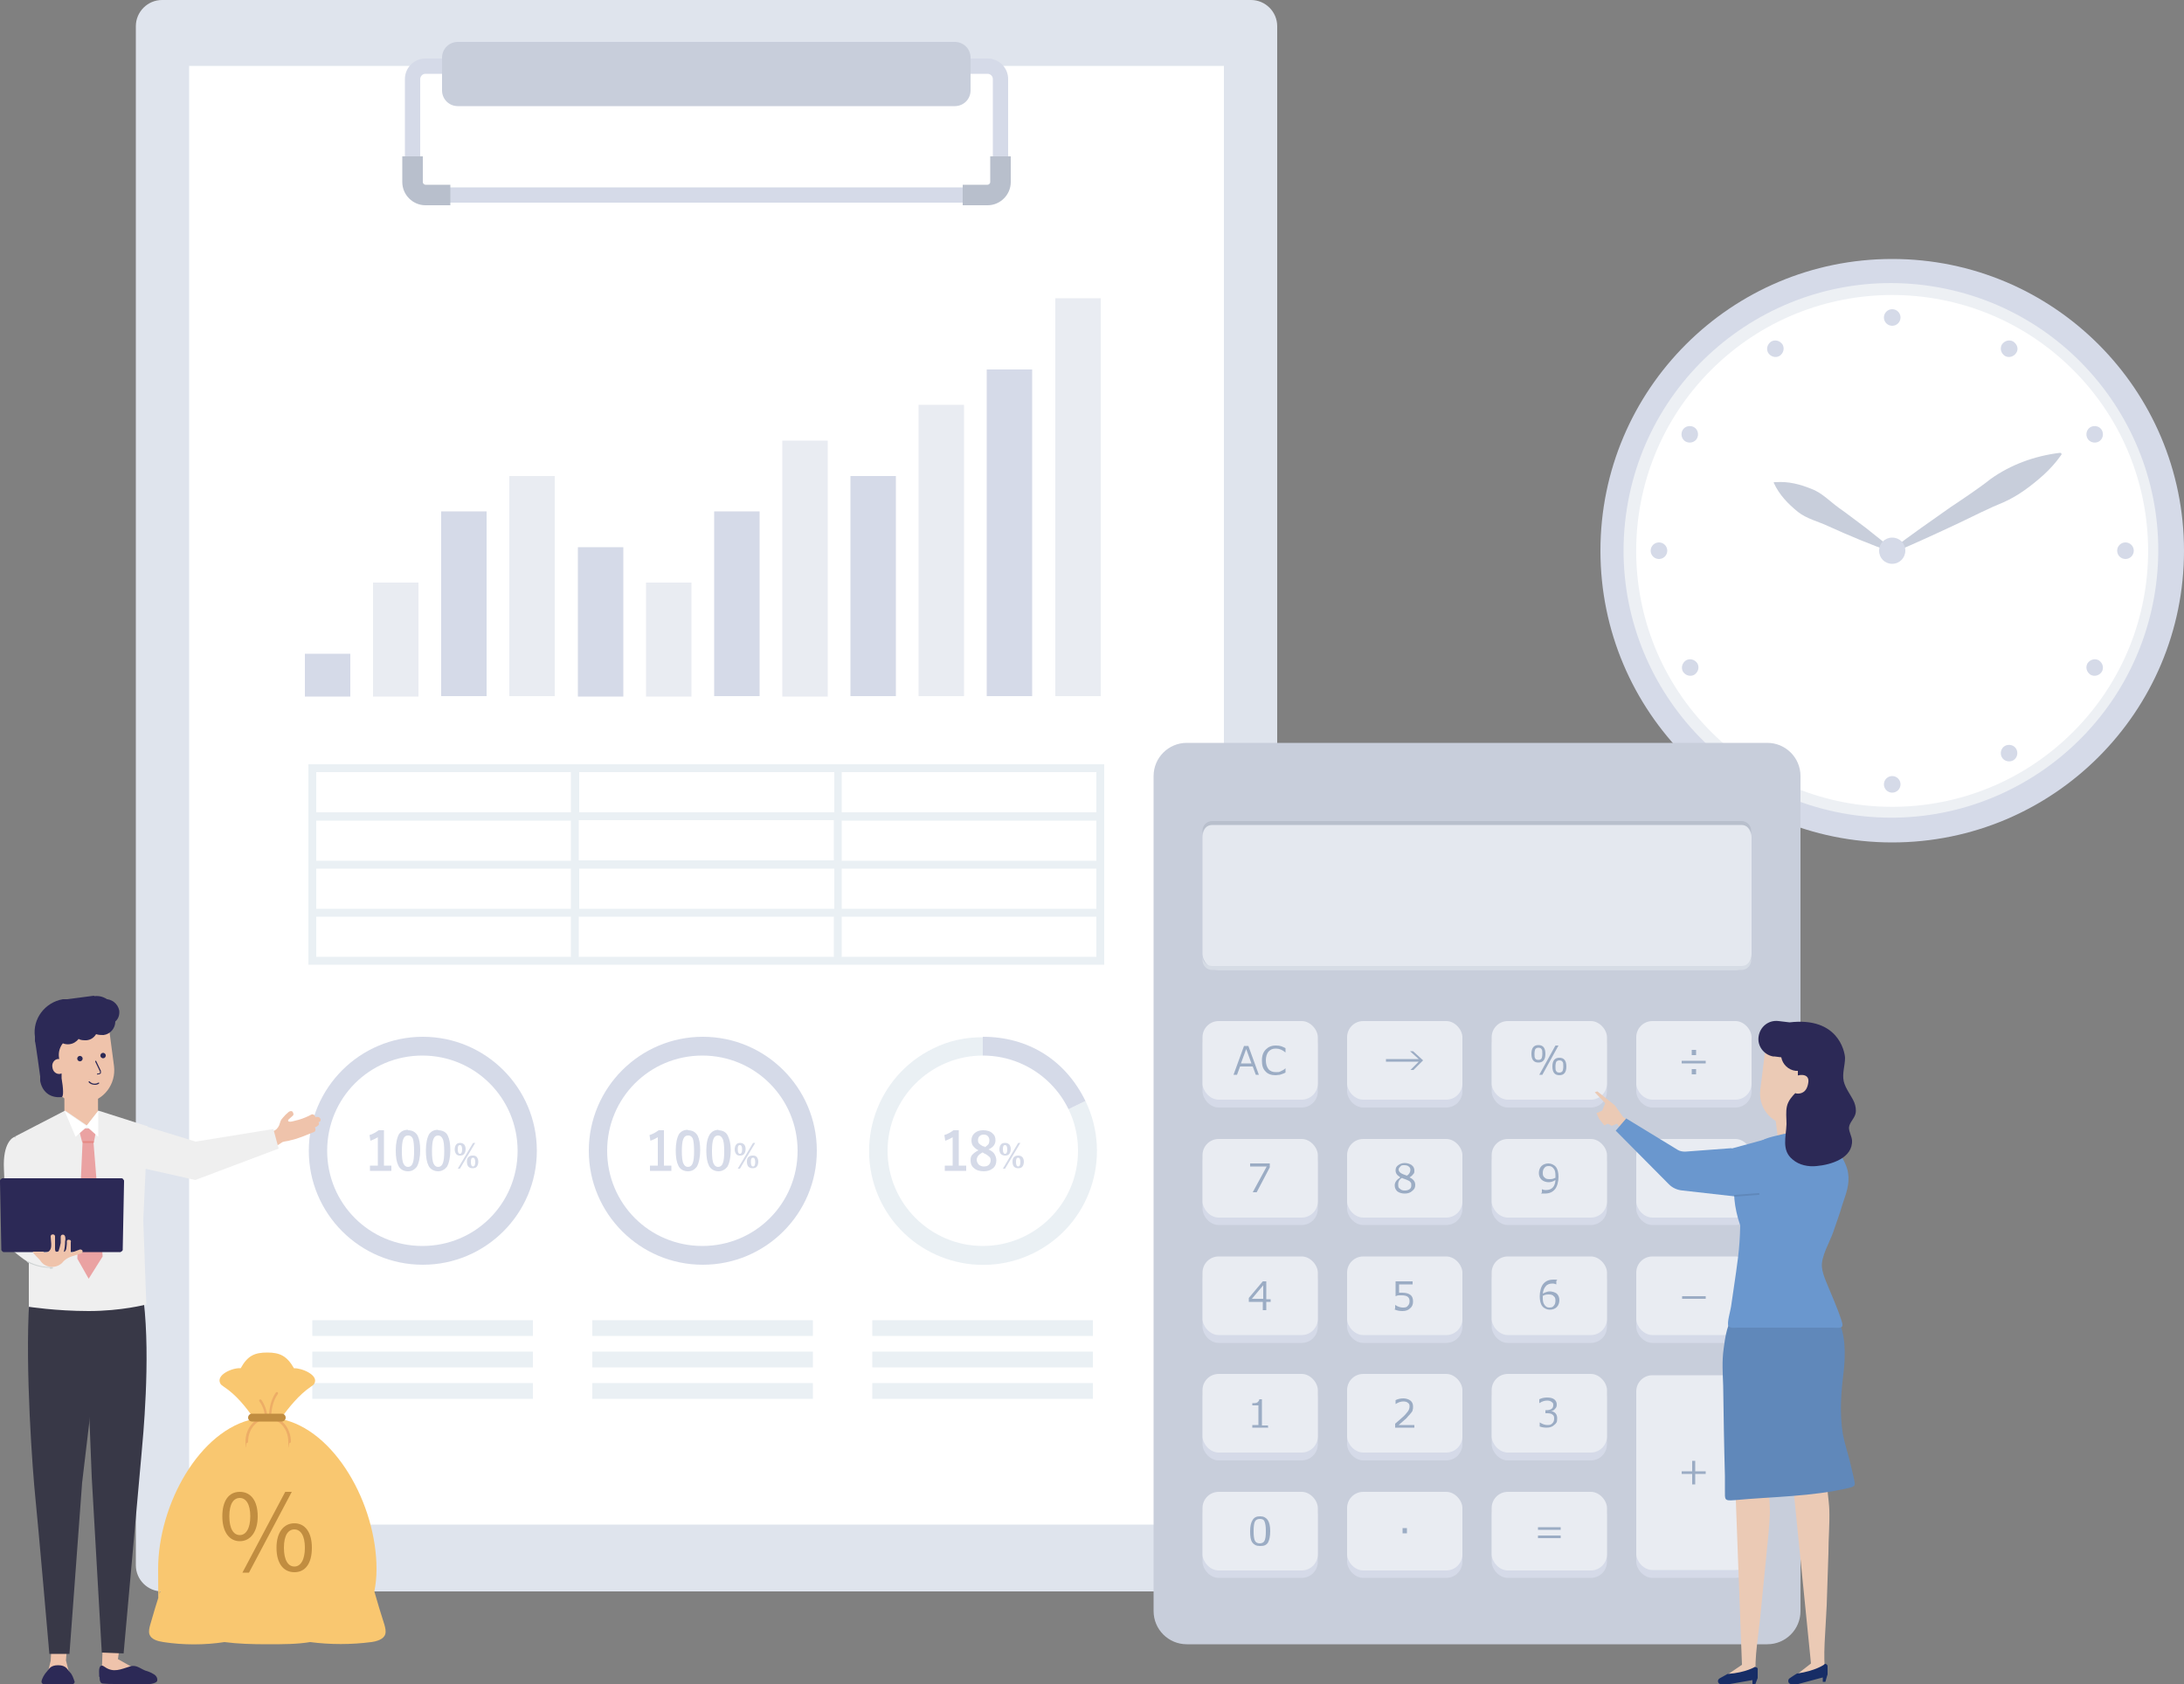 <svg xmlns="http://www.w3.org/2000/svg" viewBox="0 0 500 385.6"><rect x="0" y="0" width="500" height="385.6" fill="#808080" stroke="none"/><defs><style>      .cls-1 {        fill: #d6dce5;      }      .cls-2 {        fill: #6088ba;      }      .cls-3 {        fill: #c8cedb;      }      .cls-4 {        fill: #383847;      }      .cls-5 {        fill: #e58883;      }      .cls-6 {        fill: #dfe4ed;      }      .cls-7 {        fill: #efefef;      }      .cls-8 {        fill: #ebcab5;      }      .cls-9 {        fill: #eaa2a2;      }      .cls-10 {        fill: #b8bfcc;      }      .cls-11 {        fill: #d5dae8;      }      .cls-12 {        fill: #e9ecf2;      }      .cls-13 {        fill: #cfd3d3;      }      .cls-14 {        fill: #edad66;      }      .cls-15 {        fill: #c18d40;      }      .cls-16 {        fill: #172d66;      }      .cls-17 {        fill: #fff;      }      .cls-18 {        fill: #efc3ab;      }      .cls-19 {        fill: #9bacc4;      }      .cls-20 {        fill: #6a97ce;      }      .cls-21 {        fill: #e4e8ef;      }      .cls-22 {        opacity: 0;      }      .cls-22, .cls-23 {        fill: #2c2956;      }      .cls-24 {        fill: #edf0f4;      }      .cls-25 {        fill: #eaf0f4;      }      .cls-26 {        fill: #2c2956;      }      .cls-27 {        fill: #f9c770;      }    </style></defs><g><g id="_&#x5716;&#x5C64;_1" data-name="&#x5716;&#x5C64;_1"><g><g><circle class="cls-11" cx="433.2" cy="126.1" r="66.8"></circle><circle class="cls-24" cx="433.2" cy="126.1" r="61.2" transform="translate(241.3 534.5) rotate(-81.1)"></circle><circle class="cls-17" cx="433.2" cy="126.1" r="58.6" transform="translate(37.7 343.3) rotate(-45)"></circle><g><circle class="cls-11" cx="433.2" cy="72.7" r="1.9"></circle><circle class="cls-11" cx="433.2" cy="179.6" r="1.9"></circle><path class="cls-11" d="M408.1,78.9c.5.9.2,2-.7,2.6-.9.5-2,.2-2.6-.7-.5-.9-.2-2,.7-2.6.9-.5,2-.2,2.6.7Z"></path><path class="cls-11" d="M459,170.8c-.9.5-1.2,1.7-.7,2.6.5.9,1.7,1.2,2.6.7.9-.5,1.2-1.7.7-2.6-.5-.9-1.7-1.2-2.6-.7Z"></path><path class="cls-11" d="M387.8,97.8c.9.5,1.2,1.7.7,2.6-.5.9-1.7,1.2-2.6.7-.9-.5-1.2-1.7-.7-2.6.5-.9,1.7-1.2,2.6-.7Z"></path><path class="cls-11" d="M477.9,151.9c-.5.9-.2,2,.7,2.6.9.5,2,.2,2.6-.7.5-.9.2-2-.7-2.6-.9-.5-2-.2-2.6.7Z"></path><circle class="cls-11" cx="379.8" cy="126.1" r="1.9"></circle><circle class="cls-11" cx="486.6" cy="126.1" r="1.9"></circle><path class="cls-11" d="M386,151.2c.9-.5,2-.2,2.6.7.5.9.2,2-.7,2.6-.9.5-2,.2-2.6-.7-.5-.9-.2-2,.7-2.6Z"></path><path class="cls-11" d="M477.9,100.4c.5.9,1.7,1.2,2.6.7.9-.5,1.2-1.7.7-2.6-.5-.9-1.7-1.2-2.6-.7-.9.5-1.2,1.7-.7,2.6Z"></path><path class="cls-11" d="M404.9,171.5c.5-.9,1.7-1.2,2.6-.7.9.5,1.2,1.7.7,2.6-.5.9-1.7,1.2-2.6.7-.9-.5-1.2-1.7-.7-2.6Z"></path><path class="cls-11" d="M459,81.5c.9.5,2,.2,2.6-.7s.2-2-.7-2.6c-.9-.5-2-.2-2.6.7-.5.9-.2,2,.7,2.6Z"></path></g><path class="cls-3" d="M433,125.9c4.3-3.3,9.2-6.7,13.6-9.8,2.7-1.8,6.6-4.4,9.1-6.4,4.6-3.3,10.1-5.3,15.8-6,0,0,.3,0,.3,0l.2.3-.2.3c-1.2,1.7-2.5,3.1-3.9,4.4-2.8,2.5-5.8,4.8-9.2,6.3-3,1.2-7.2,3.3-10.1,4.7-4.9,2.3-10.3,4.8-15.3,6.9,0,0-.3.1-.3.1l-.3-.5.2-.2h0Z"></path><path class="cls-3" d="M433,126.4c-4.7-1.7-9.8-3.8-14.4-5.9-2.3-1.1-5-1.7-7-3.3-2.2-1.8-4.2-3.8-5.5-6.6v-.2c0,0,.5,0,.5,0,2.9-.2,5.5.5,8,1.5,2.5.9,4.3,2.9,6.4,4.4,1.6,1.1,4.7,3.5,6.2,4.6,2.1,1.7,4.2,3.3,6.3,5.1l-.2.4h-.3Z"></path><path class="cls-11" d="M436.2,126.1c0,1.6-1.3,3-3,3s-3-1.3-3-3,1.3-3,3-3,3,1.3,3,3Z"></path></g><g><g><path class="cls-6" d="M286.4,364.4H37.1c-3.3,0-6-2.7-6-6V6C31.1,2.7,33.8,0,37.1,0h249.3c3.3,0,6,2.7,6,6v352.3c0,3.3-2.7,6-6,6Z"></path><rect class="cls-17" x="43.3" y="15.1" width="236.9" height="334"></rect><g><path class="cls-11" d="M226.1,13.4H97.4c-2.6,0-4.7,2.1-4.7,4.7v23.6c0,2.6,2.1,4.7,4.7,4.7h128.7c2.6,0,4.7-2.1,4.7-4.7v-23.6c0-2.6-2.1-4.7-4.7-4.7ZM96.2,18.1c0-.6.5-1.2,1.2-1.2h128.7c.6,0,1.2.5,1.2,1.2v23.6c0,.6-.5,1.2-1.2,1.2H97.4c-.6,0-1.2-.5-1.2-1.2v-23.6Z"></path><path class="cls-10" d="M97.4,47c-2.9,0-5.3-2.4-5.3-5.3v-5.9h4.7v5.9c0,.3.3.6.6.6h5.7v4.7h-5.7Z"></path><path class="cls-10" d="M220.4,47v-4.7h5.7c.3,0,.6-.3.6-.6v-5.9h4.7v5.9c0,2.9-2.4,5.3-5.3,5.3h-5.7Z"></path><path class="cls-3" d="M218.6,9.6h-113.8c-2,0-3.6,1.6-3.6,3.6v7.5c0,2,1.6,3.6,3.6,3.6h113.8c2,0,3.6-1.6,3.6-3.6v-7.5c0-2-1.6-3.6-3.6-3.6Z"></path></g></g><g><g><rect class="cls-12" x="241.6" y="68.3" width="10.4" height="91.1"></rect><rect class="cls-11" x="225.9" y="84.6" width="10.4" height="74.8"></rect><rect class="cls-12" x="210.3" y="92.7" width="10.4" height="66.7"></rect><rect class="cls-11" x="194.7" y="109" width="10.4" height="50.4"></rect><rect class="cls-12" x="179.1" y="100.9" width="10.4" height="58.6"></rect><rect class="cls-11" x="163.5" y="117.1" width="10.4" height="42.3"></rect><rect class="cls-12" x="147.9" y="133.4" width="10.4" height="26.1"></rect><rect class="cls-11" x="132.3" y="125.3" width="10.4" height="34.2"></rect><rect class="cls-12" x="116.6" y="109" width="10.4" height="50.4"></rect><rect class="cls-11" x="101" y="117.1" width="10.4" height="42.3"></rect><rect class="cls-12" x="85.4" y="133.4" width="10.4" height="26.1"></rect><rect class="cls-11" x="69.8" y="149.7" width="10.4" height="9.8"></rect></g><path class="cls-11" d="M187,263.5c0-14.4-11.7-26.1-26.1-26.1s-26.1,11.7-26.1,26.1,11.7,26.1,26.1,26.1,26.1-11.7,26.1-26.1Z"></path><path class="cls-17" d="M182.6,263.5c0-12-9.7-21.8-21.8-21.8s-21.8,9.7-21.8,21.8,9.7,21.8,21.8,21.8,21.8-9.7,21.8-21.8Z"></path><g><path class="cls-11" d="M152,258.9v8h1.7v1.2h-4.9v-1.2h1.8v-6.5c-.5.3-1.1.6-1.7.8l-.2-1.3c.7-.2,1.4-.6,2.1-1.1h1.2Z"></path><path class="cls-11" d="M157.5,258.8c1,0,1.7.4,2.2,1.2.4.8.6,1.9.6,3.4s-.3,3-.8,3.8c-.5.6-1.1,1-2,1s-1.8-.4-2.2-1.3c-.4-.8-.6-1.9-.6-3.5s.3-3,.8-3.8c.5-.6,1.1-.9,2-.9ZM157.5,260c-.5,0-.9.3-1.1.9-.2.5-.3,1.4-.3,2.7s.1,2.4.4,2.9c.2.4.5.7,1,.7s.9-.3,1.1-.9c.2-.5.3-1.4.3-2.7s-.1-2.4-.3-2.9c-.2-.4-.5-.7-1-.7Z"></path><path class="cls-11" d="M164.4,258.8c1,0,1.8.4,2.2,1.2.4.8.7,1.9.7,3.4s-.3,3-.8,3.8c-.5.6-1.2,1-2,1s-1.8-.4-2.2-1.3c-.4-.8-.6-1.9-.6-3.5s.3-3,.9-3.8c.5-.6,1.1-.9,2-.9ZM164.4,260c-.5,0-.9.3-1.1.9-.2.5-.3,1.4-.3,2.7s.1,2.4.4,2.9c.2.4.5.7,1,.7s.9-.3,1.1-.9c.2-.5.3-1.4.3-2.7s-.1-2.4-.4-2.9c-.2-.4-.5-.7-1-.7Z"></path><path class="cls-11" d="M169.4,261.7c.4,0,.7.1,1,.4.2.3.3.6.3,1s-.1.9-.4,1.2c-.2.2-.5.3-.9.3s-.7-.1-.9-.4c-.2-.3-.3-.6-.3-1s.1-.9.4-1.2c.2-.2.5-.3.9-.3ZM169.4,262.2c-.4,0-.5.3-.5,1s.2,1,.5,1,.5-.3.5-1-.2-1-.5-1ZM172.9,261.7l-3.5,5.9h-.5l3.5-5.9h.4ZM172.4,264.6c.4,0,.7.1.9.4.2.3.3.6.3,1s-.1.9-.4,1.2c-.2.2-.5.3-.9.3s-.7-.1-1-.4c-.2-.3-.3-.6-.3-1.1s.1-.9.4-1.1c.2-.2.5-.3.9-.3ZM172.4,265.1c-.4,0-.5.3-.5,1s.2,1,.5,1,.5-.3.5-1-.2-1-.5-1Z"></path></g><path class="cls-11" d="M122.9,263.5c0-14.4-11.7-26.1-26.1-26.1s-26.1,11.7-26.1,26.1,11.7,26.1,26.1,26.1,26.1-11.7,26.1-26.1Z"></path><path class="cls-17" d="M118.5,263.5c0-12-9.7-21.8-21.8-21.8s-21.8,9.7-21.8,21.8,9.7,21.8,21.8,21.8,21.8-9.7,21.8-21.8Z"></path><g><path class="cls-11" d="M87.9,258.9v8h1.7v1.2h-4.9v-1.2h1.8v-6.5c-.5.3-1.1.6-1.7.8l-.2-1.3c.7-.2,1.4-.6,2.1-1.1h1.2Z"></path><path class="cls-11" d="M93.4,258.8c1,0,1.7.4,2.2,1.2.4.8.6,1.9.6,3.4s-.3,3-.8,3.8c-.5.6-1.1,1-2,1s-1.8-.4-2.2-1.3c-.4-.8-.6-1.9-.6-3.5s.3-3,.8-3.8c.5-.6,1.1-.9,2-.9ZM93.4,260c-.5,0-.9.3-1.1.9-.2.5-.3,1.4-.3,2.7s.1,2.4.4,2.9c.2.4.5.7,1,.7s.9-.3,1.1-.9c.2-.5.3-1.4.3-2.7s-.1-2.4-.3-2.9c-.2-.4-.5-.7-1-.7Z"></path><path class="cls-11" d="M100.3,258.8c1,0,1.8.4,2.2,1.2.4.8.6,1.9.6,3.4s-.3,3-.8,3.8c-.5.6-1.2,1-2,1s-1.8-.4-2.2-1.3c-.4-.8-.6-1.9-.6-3.5s.3-3,.8-3.8c.5-.6,1.1-.9,2-.9ZM100.3,260c-.5,0-.9.3-1.1.9-.2.5-.3,1.4-.3,2.7s.1,2.4.4,2.9c.2.4.5.7,1,.7s.9-.3,1.1-.9c.2-.5.3-1.4.3-2.7s-.1-2.4-.4-2.9c-.2-.4-.5-.7-1-.7Z"></path><path class="cls-11" d="M105.3,261.7c.4,0,.7.1,1,.4.2.3.3.6.3,1s-.1.9-.4,1.2c-.2.2-.5.3-.9.3s-.7-.1-.9-.4c-.2-.3-.3-.6-.3-1s.1-.9.4-1.2c.2-.2.5-.3.9-.3ZM105.3,262.2c-.4,0-.5.3-.5,1s.2,1,.5,1,.5-.3.5-1-.2-1-.5-1ZM108.8,261.7l-3.5,5.9h-.5l3.5-5.9h.4ZM108.3,264.6c.4,0,.7.1.9.4.2.3.3.6.3,1s-.1.9-.4,1.2c-.2.2-.5.3-.9.3s-.7-.1-1-.4c-.2-.3-.3-.6-.3-1.1s.1-.9.4-1.1c.2-.2.5-.3.9-.3ZM108.3,265.1c-.4,0-.5.3-.5,1s.2,1,.5,1,.5-.3.5-1-.2-1-.5-1Z"></path></g><path class="cls-25" d="M225,263.5l23.5-11.4c6.3,13,.9,28.6-12,34.9-13,6.3-28.6.9-34.9-12-6.3-13-.9-28.6,12-34.9,3.6-1.8,7.4-2.6,11.4-2.6v26.1Z"></path><path class="cls-11" d="M225,263.5v-26.1c10.4,0,18.9,5.3,23.5,14.7l-23.5,11.4Z"></path><path class="cls-17" d="M246.8,263.5c0-12.1-9.8-21.8-21.8-21.8s-21.8,9.8-21.8,21.8,9.8,21.8,21.8,21.8,21.8-9.8,21.8-21.8Z"></path><g><path class="cls-11" d="M219.5,258.9v8h1.7v1.2h-4.9v-1.2h1.8v-6.5c-.5.3-1.1.6-1.7.8l-.2-1.3c.7-.2,1.4-.6,2.1-1.1h1.2Z"></path><path class="cls-11" d="M226.3,263.2c.7.3,1.2.7,1.4,1.1.2.4.4.8.4,1.4,0,.8-.3,1.5-.9,1.9-.5.4-1.2.6-2,.6s-1.7-.2-2.3-.8c-.5-.4-.7-1-.7-1.7s.1-1,.5-1.4c.3-.3.7-.6,1.3-.9-.6-.3-1-.7-1.3-1.1-.2-.3-.3-.8-.3-1.2,0-.7.3-1.3.8-1.7.5-.4,1.1-.6,1.9-.6s1.6.2,2.1.7c.5.4.7.9.7,1.6,0,.9-.5,1.6-1.6,2.1ZM224.9,263.9c-.5.3-.8.5-1,.8-.2.3-.3.6-.3.9s.2.8.5,1.1c.3.2.6.4,1.1.4s.9-.1,1.2-.4c.2-.2.4-.6.4-1s-.1-.7-.4-.9c-.2-.2-.6-.5-1.1-.7l-.3-.2ZM225.4,262.7c.4-.2.7-.5.9-.7.1-.2.2-.5.2-.9s-.1-.7-.4-1c-.2-.2-.5-.3-.9-.3s-.7.1-1,.4c-.2.2-.3.5-.3.9s.1.6.3.8c.2.2.5.4.9.6h.3Z"></path><path class="cls-11" d="M230.1,261.7c.4,0,.7.1,1,.4.2.3.3.6.3,1s-.1.9-.4,1.2c-.2.2-.5.3-.9.3s-.7-.1-1-.4c-.2-.3-.3-.6-.3-1s.1-.9.4-1.2c.2-.2.5-.3.9-.3ZM230.1,262.2c-.4,0-.5.3-.5,1s.2,1,.5,1,.5-.3.5-1-.2-1-.5-1ZM233.6,261.7l-3.5,5.9h-.5l3.5-5.9h.4ZM233.1,264.6c.4,0,.7.1,1,.4.2.3.3.6.3,1s-.1.9-.4,1.2c-.2.2-.5.3-.9.3s-.7-.1-1-.4c-.2-.3-.3-.6-.3-1.1s.1-.9.4-1.1c.2-.2.5-.3.9-.3ZM233.1,265.1c-.4,0-.5.3-.5,1s.2,1,.5,1,.5-.3.5-1-.2-1-.5-1Z"></path></g><g><rect class="cls-25" x="71.5" y="302.3" width="50.5" height="3.6"></rect><rect class="cls-25" x="71.5" y="309.5" width="50.5" height="3.6"></rect><rect class="cls-25" x="71.5" y="316.7" width="50.5" height="3.6"></rect></g><g><rect class="cls-25" x="135.6" y="302.3" width="50.5" height="3.6"></rect><rect class="cls-25" x="135.6" y="309.5" width="50.5" height="3.6"></rect><rect class="cls-25" x="135.6" y="316.7" width="50.5" height="3.6"></rect></g><g><rect class="cls-25" x="199.7" y="302.3" width="50.5" height="3.6"></rect><rect class="cls-25" x="199.7" y="309.5" width="50.5" height="3.6"></rect><rect class="cls-25" x="199.7" y="316.7" width="50.5" height="3.6"></rect></g><path class="cls-25" d="M70.6,175v45.9h182.2v-45.9H70.6ZM251,186h-58.3v-9.2h58.3v9.2ZM132.6,208.1v-9.2h58.4v9.2h-58.4ZM190.9,209.9v9.2h-58.4v-9.2h58.4ZM190.9,187.8v9.2h-58.4v-9.2h58.4ZM132.6,186v-9.2h58.4v9.2h-58.4ZM130.7,197.1h-58.3v-9.2h58.3v9.2ZM130.7,198.9v9.2h-58.3v-9.2h58.3ZM192.7,198.9h58.3v9.2h-58.3v-9.2ZM192.7,197.1v-9.2h58.3v9.2h-58.3ZM130.7,176.8v9.2h-58.3v-9.2h58.3ZM72.4,209.9h58.3v9.2h-58.3v-9.2ZM192.7,219.1v-9.2h58.3v9.2h-58.3Z"></path></g></g><g><path class="cls-3" d="M412.2,368.9c0,4.2-3.4,7.6-7.6,7.6h-132.9c-4.2,0-7.6-3.4-7.6-7.6v-191.2c0-4.2,3.4-7.6,7.6-7.6h132.9c4.2,0,7.6,3.4,7.6,7.6v191.2Z"></path><rect class="cls-11" x="374.6" y="316.7" width="26.4" height="44.6" rx="3.7" ry="3.7"></rect><rect class="cls-11" x="275.3" y="235.6" width="26.4" height="18" rx="3.7" ry="3.7"></rect><rect class="cls-11" x="308.4" y="235.6" width="26.4" height="18" rx="3.7" ry="3.7"></rect><rect class="cls-11" x="341.5" y="235.6" width="26.4" height="18" rx="3.7" ry="3.7"></rect><rect class="cls-11" x="374.6" y="235.6" width="26.4" height="18" rx="3.7" ry="3.7"></rect><rect class="cls-11" x="374.6" y="262.5" width="26.4" height="18" rx="3.7" ry="3.7"></rect><rect class="cls-11" x="374.6" y="289.5" width="26.4" height="18" rx="3.7" ry="3.7"></rect><g><rect class="cls-11" x="275.3" y="262.5" width="26.4" height="18" rx="3.7" ry="3.7"></rect><rect class="cls-11" x="308.4" y="262.5" width="26.4" height="18" rx="3.7" ry="3.7"></rect><rect class="cls-11" x="341.5" y="262.5" width="26.4" height="18" rx="3.7" ry="3.7"></rect><rect class="cls-11" x="275.3" y="289.5" width="26.4" height="18" rx="3.7" ry="3.7"></rect><rect class="cls-11" x="308.4" y="289.5" width="26.4" height="18" rx="3.7" ry="3.7"></rect><rect class="cls-11" x="341.5" y="289.5" width="26.4" height="18" rx="3.7" ry="3.7"></rect><rect class="cls-11" x="275.3" y="316.4" width="26.4" height="18" rx="3.7" ry="3.7"></rect><rect class="cls-11" x="308.4" y="316.4" width="26.4" height="18" rx="3.7" ry="3.7"></rect><rect class="cls-11" x="341.5" y="316.4" width="26.4" height="18" rx="3.7" ry="3.7"></rect><rect class="cls-11" x="275.3" y="343.3" width="26.4" height="18" rx="3.7" ry="3.7"></rect><rect class="cls-11" x="308.4" y="343.3" width="26.4" height="18" rx="3.7" ry="3.7"></rect><rect class="cls-11" x="341.5" y="343.3" width="26.4" height="18" rx="3.7" ry="3.7"></rect></g><g><rect class="cls-12" x="374.6" y="314.9" width="26.4" height="44.6" rx="3.7" ry="3.7"></rect><rect class="cls-12" x="275.3" y="233.8" width="26.4" height="18" rx="3.7" ry="3.7"></rect><rect class="cls-12" x="308.4" y="233.8" width="26.4" height="18" rx="3.7" ry="3.7"></rect><rect class="cls-12" x="341.5" y="233.8" width="26.4" height="18" rx="3.7" ry="3.7"></rect><rect class="cls-12" x="374.6" y="233.8" width="26.4" height="18" rx="3.7" ry="3.7"></rect><rect class="cls-12" x="374.6" y="260.8" width="26.4" height="18" rx="3.7" ry="3.7"></rect><rect class="cls-12" x="374.6" y="287.7" width="26.4" height="18" rx="3.7" ry="3.7"></rect></g><g><rect class="cls-12" x="275.3" y="260.8" width="26.4" height="18" rx="3.7" ry="3.7"></rect><rect class="cls-12" x="308.4" y="260.8" width="26.4" height="18" rx="3.7" ry="3.7"></rect><rect class="cls-12" x="341.5" y="260.8" width="26.4" height="18" rx="3.7" ry="3.7"></rect><rect class="cls-12" x="275.3" y="287.7" width="26.4" height="18" rx="3.7" ry="3.7"></rect><rect class="cls-12" x="308.4" y="287.7" width="26.4" height="18" rx="3.7" ry="3.7"></rect><rect class="cls-12" x="341.5" y="287.7" width="26.4" height="18" rx="3.7" ry="3.7"></rect><rect class="cls-12" x="275.3" y="314.6" width="26.4" height="18" rx="3.7" ry="3.7"></rect><rect class="cls-12" x="308.4" y="314.6" width="26.4" height="18" rx="3.7" ry="3.7"></rect><rect class="cls-12" x="341.5" y="314.6" width="26.4" height="18" rx="3.7" ry="3.7"></rect><rect class="cls-12" x="275.3" y="341.6" width="26.4" height="18" rx="3.7" ry="3.7"></rect><rect class="cls-12" x="308.4" y="341.6" width="26.4" height="18" rx="3.7" ry="3.7"></rect><rect class="cls-12" x="341.5" y="341.6" width="26.4" height="18" rx="3.7" ry="3.7"></rect></g><rect class="cls-21" x="275.3" y="188" width="125.7" height="34.1" rx="3.7" ry="3.7"></rect><path class="cls-10" d="M398.7,188h-121.2c-1.2,0-2.2,1-2.2,2.2v.9c0-1.2,1-2.2,2.2-2.2h121.2c1.2,0,2.2,1,2.2,2.2v-.9c0-1.2-1-2.2-2.2-2.2Z"></path><path class="cls-1" d="M277.5,222.1h121.2c1.2,0,2.2-1,2.2-2.2v-.9c0,1.2-1,2.2-2.2,2.2h-121.2c-1.2,0-2.2-1-2.2-2.2v.9c0,1.2,1,2.2,2.2,2.2Z"></path><path class="cls-19" d="M290.7,267.3l-3,5.7h-.9l3.2-5.9h-3.8v-.7h4.5v.9Z"></path><path class="cls-19" d="M320.5,269.5h0c-.7-.4-1-.9-1-1.5s.2-.9.6-1.2c.4-.3.9-.5,1.5-.5s1.2.2,1.6.5c.4.3.6.7.6,1.2s0,.6-.3.9c-.2.3-.5.5-.8.7h0c.9.4,1.3,1,1.3,1.7s-.2,1-.7,1.4c-.4.4-1,.6-1.7.6s-1.3-.2-1.7-.5c-.4-.4-.6-.8-.6-1.4s.4-1.3,1.2-1.7ZM321,269.7c-.6.3-.9.8-.9,1.5s.1.8.4,1c.3.3.6.4,1.1.4s.8-.1,1.1-.3c.3-.2.4-.5.4-.9s0-.5-.2-.7c-.1-.2-.3-.3-.5-.4-.2-.1-.7-.3-1.3-.5ZM322.9,267.9c0-.3-.1-.6-.4-.8-.2-.2-.6-.3-1-.3s-.7,0-.9.3c-.2.2-.4.4-.4.7s.2.6.5.8c.3.2.8.4,1.4.6.5-.3.8-.8.8-1.4Z"></path><path class="cls-19" d="M353,273.1v-.8h0c.2.1.5.2.9.2,1.4,0,2.1-.8,2.2-2.3-.6.4-1.1.5-1.6.5s-1.2-.2-1.6-.6c-.4-.4-.6-.9-.6-1.5s.2-1.2.6-1.6c.4-.4,1-.6,1.6-.6s1.3.3,1.7.8c.4.5.6,1.3.6,2.3s-.3,2.2-.8,2.8c-.6.7-1.3,1-2.4,1s-.6,0-.8-.1ZM356.1,269.6v-.4c0-.7-.1-1.3-.4-1.6-.3-.4-.6-.6-1.1-.6s-.8.1-1,.4c-.3.3-.4.7-.4,1.2s.1.8.4,1c.2.3.6.4,1.2.4s.9-.1,1.4-.4Z"></path><path class="cls-19" d="M390.2,272.1l-.4.4-2-2-2,2-.4-.4,2-2-2-2,.4-.4,2,2,2-2,.4.4-2,2,2,2Z"></path><g><path class="cls-19" d="M287.5,246.1l-.7-1.9h-2.9l-.7,1.9h-.8l2.4-6.6h1l2.4,6.6h-.9ZM286.5,243.5l-1.2-3.3-1.2,3.3h2.4Z"></path><path class="cls-19" d="M292,246.2c-1,0-1.8-.3-2.3-.9-.6-.6-.8-1.4-.8-2.5s.3-1.9.9-2.5c.6-.6,1.3-.9,2.3-.9s1.4.2,2.2.6v1h0c-.7-.6-1.4-.9-2.2-.9s-1.2.2-1.7.7c-.4.5-.6,1.2-.6,2s.2,1.5.6,2c.4.5,1,.7,1.7.7s.7,0,1.1-.2.7-.3,1.1-.7h0v1c-.6.3-1,.4-1.3.5-.3,0-.6.1-.9.1Z"></path></g><path class="cls-19" d="M317.3,243v-.5h7.5l-2-1.8h.7l2.3,2.1-2.2,2.2h-.7l1.9-1.9h-7.5Z"></path><path class="cls-19" d="M352.2,243.3c-1.1,0-1.6-.7-1.6-2s.5-2,1.6-2,1.6.7,1.6,2-.5,2-1.6,2ZM352.2,239.9c-.3,0-.5.1-.7.3-.1.2-.2.6-.2,1.1s0,.9.2,1.1c.1.2.4.3.7.3s.5-.1.7-.3c.1-.2.2-.6.2-1.1s0-.9-.2-1.1c-.1-.2-.4-.3-.7-.3ZM356.8,239.4l-3.7,6.7h-.7l3.7-6.7h.7ZM357,246.2c-1.1,0-1.6-.7-1.6-2s.5-2,1.6-2,1.6.7,1.6,2-.5,2-1.6,2ZM357,242.8c-.3,0-.5.1-.7.3-.1.2-.2.6-.2,1.1s0,.9.2,1.1c.1.2.4.3.7.3s.5-.1.7-.3c.1-.2.2-.6.2-1.1s0-.9-.2-1.1c-.1-.2-.4-.3-.7-.3Z"></path><path class="cls-19" d="M390.5,243.5h-5.5v-.6h5.5v.6ZM388.3,241.6h-1v-1.2h1v1.2ZM388.3,246h-1v-1.2h1v1.2Z"></path><path class="cls-19" d="M290.9,298.1h-1v1.9h-.8v-1.9h-3.2v-.9l3.2-3.8h.8v4.1h1v.6ZM289.2,297.4v-3.1l-2.6,3.1h2.6Z"></path><path class="cls-19" d="M319.4,299.7v-.9h0c.6.4,1.2.6,1.8.6s.9-.1,1.1-.4c.3-.3.4-.6.4-1.1,0-.9-.6-1.3-1.8-1.3s-.8,0-1.4.2v-3.4h3.9v.7h-3.1v1.9c.4,0,.6,0,.8,0,.8,0,1.4.2,1.8.5.4.3.6.8.6,1.5s-.2,1.2-.7,1.6c-.4.4-1,.6-1.7.6s-1.3-.1-1.9-.4Z"></path><path class="cls-19" d="M356.3,293.3v.8h0c-.2-.1-.5-.2-.9-.2-.6,0-1.2.2-1.5.6-.4.4-.6,1-.7,1.7.6-.3,1.1-.5,1.6-.5s1.2.2,1.6.5c.4.4.6.9.6,1.5s-.2,1.2-.6,1.6-1,.6-1.6.6-1.3-.3-1.7-.8c-.4-.5-.6-1.3-.6-2.3s.3-2.2.8-2.8c.6-.7,1.3-1,2.4-1s.6,0,.8.1ZM353.2,296.8c0,.2,0,.4,0,.4,0,.7.1,1.2.4,1.6.3.4.6.6,1.1.6s.8-.1,1-.4c.3-.3.4-.7.4-1.2s-.1-.8-.4-1c-.2-.3-.6-.4-1.2-.4s-.9.1-1.4.4Z"></path><path class="cls-19" d="M390.5,297.4h-5.4v-.6h5.4v.6Z"></path><path class="cls-19" d="M290.2,326.9h-3.5v-.6h1.4v-4.5h-1.4v-.5c.5,0,.9,0,1.2-.2.2-.2.4-.4.4-.7h.6v6h1.4v.6Z"></path><path class="cls-19" d="M323.8,326.9h-4.4v-.9c.5-.4,1-.9,1.6-1.4.6-.5,1-1,1.3-1.4.3-.4.4-.8.4-1.2s-.1-.6-.4-.8c-.2-.2-.6-.3-1-.3-.6,0-1.2.2-1.8.6h0v-.9c.6-.3,1.2-.4,1.8-.4s1.2.2,1.6.5c.4.3.6.8.6,1.3s0,.6-.1.9c0,.3-.3.5-.5.8-.2.3-.5.5-.7.8s-1,.9-2,1.8h3.6v.7Z"></path><path class="cls-19" d="M352.5,326.6v-.9h0c.6.4,1.2.6,1.8.6s.8-.1,1.1-.4c.3-.3.4-.6.4-1.1s-.1-.7-.4-.9c-.2-.2-.6-.3-1.2-.3h-.4v-.7h.3c.5,0,.8-.1,1.1-.3.3-.2.4-.5.4-.9s-.1-.5-.4-.7c-.2-.2-.6-.3-1-.3-.6,0-1.2.2-1.8.6h0v-.9c.6-.3,1.2-.4,1.8-.4s1.2.1,1.6.4c.4.3.6.7.6,1.2s-.1.7-.4,1c-.2.3-.6.5-.9.5h0c1,.2,1.4.8,1.4,1.7s-.2,1.1-.7,1.5c-.4.4-1,.6-1.7.6s-1.3-.1-1.9-.4Z"></path><path class="cls-19" d="M390.5,337.5h-2.4v2.4h-.7v-2.4h-2.4v-.6h2.4v-2.4h.7v2.4h2.4v.6Z"></path><path class="cls-19" d="M288.4,354c-.8,0-1.3-.3-1.7-.8-.4-.6-.5-1.4-.5-2.6s.2-2,.6-2.6c.4-.6.9-.8,1.7-.8s1.3.3,1.7.8c.4.6.6,1.4.6,2.6s-.2,2-.5,2.6c-.4.6-.9.8-1.7.8ZM288.4,347.8c-.5,0-.9.2-1.1.6s-.3,1.1-.3,2.2.1,1.8.3,2.2c.2.4.6.6,1.1.6s.9-.2,1.1-.6c.2-.4.3-1.1.3-2.2s-.1-1.7-.3-2.2-.6-.6-1.1-.6Z"></path><path class="cls-19" d="M322.1,351.1h-1v-1.2h1v1.2Z"></path><path class="cls-19" d="M357.3,350.3h-5.2v-.6h5.2v.6ZM357.3,352.2h-5.2v-.6h5.2v.6Z"></path></g><g><g><path class="cls-27" d="M88,372c-.8-2.5-1.6-5.1-2.3-7.6.3-1.5.5-3.2.5-5.1,0-14.9-9.6-32-22-34.4,2-2.7,4.2-5.5,7-7.4.3-.2.6-.4.7-.6,1.3-2-2.9-3.7-4.6-3.6-1.6-2.8-3.2-3.6-6.1-3.6s-4.5.7-6.1,3.6c-1.7-.2-5.9,1.5-4.6,3.6.2.3.5.4.7.6,2.9,1.9,5.1,4.7,7,7.4-12.4,2.4-22,19.5-22,34.4s.2,3.6.5,5.1c-.8,2.5-1.6,5.1-2.3,7.6-.2.7-.4,1.5-.2,2.2.4,1.2,1.9,1.6,3.2,1.8,4.6.7,9.4.7,14,0,3,.4,6.3.5,9.8.5s6.8,0,9.8-.5c4.6.6,9.4.6,14,0,1.3-.2,2.8-.6,3.2-1.8.2-.7,0-1.5-.2-2.2Z"></path><path class="cls-14" d="M62.1,324.5c0-1.5.3-3.6,1.5-5.3.1-.1,0-.3,0-.4-.1-.1-.3,0-.4,0-1.3,1.8-1.6,4-1.6,5.6-.1,0-.2,0-.3,0s0,0-.1,0c0-1.6-1.1-3.6-1.4-3.9-.1-.1-.3-.1-.4,0-.1.1-.1.3,0,.4.2.2,1.3,2,1.2,3.5-2.5.4-4.4,2.8-4.4,5.7s.1.3.3.3.3-.1.3-.3c0-2.9,2-5.2,4.6-5.2s4.6,2.3,4.6,5.2.1.3.3.3.3-.1.3-.3c0-2.8-1.8-5.2-4.2-5.7Z"></path><path class="cls-15" d="M64.5,325.5h-6.8c-.5,0-.9-.4-.9-.9s.4-.9.9-.9h6.8c.5,0,.9.4.9.9s-.4.9-.9.9Z"></path></g><g><path class="cls-15" d="M59,347.2c0-3.6-1.6-5.6-4.1-5.6s-4,2-4,5.6,1.6,5.7,4,5.7,4.1-2.1,4.1-5.7ZM54.9,351.5c-1.4,0-2.4-1.4-2.4-4.3s1-4.2,2.4-4.2,2.4,1.4,2.4,4.2-1,4.3-2.4,4.3Z"></path><polygon class="cls-15" points="65.3 341.6 55.5 360.1 57 360.1 66.8 341.6 65.3 341.6"></polygon><path class="cls-15" d="M67.4,348.8c-2.4,0-4.1,2-4.1,5.6s1.6,5.6,4.1,5.6,4-2,4-5.6-1.6-5.6-4-5.6ZM67.4,358.7c-1.4,0-2.4-1.4-2.4-4.3s1-4.2,2.4-4.2,2.4,1.4,2.4,4.2-1,4.3-2.4,4.3Z"></path></g></g><g><g><path class="cls-8" d="M396.9,330.2l1.9,51-3.4,2.3,6.7-.3c-.7-2.3.7-10.1,1.1-15.1.4-4,.8-8,1.2-12.1.3-3.2.7-6.5.8-9.7,0-2.4-.4-4.7,0-7.1.4-3.2.8-6.4,1.2-9.7l-9.5.6Z"></path><path class="cls-16" d="M401.9,381.6s-2.1,1.4-6.4,1.7c-.4.2-1.8,1-1.8,1-.2.1-.4.4-.4.6,0,.5.4.8.8.8h1.4s5.7-1,5.7-1v1.1h.6l.5-1.3c0,0,.1-.2.1-.3v-1.9c.1-.3-.2-.6-.5-.5Z"></path></g><g><path class="cls-8" d="M409.5,330.1l5.1,50.8-3.2,2.5,6.6-.7c-.8-2.2,0-10.1.2-15.1.1-4,.3-8.1.4-12.1,0-3.3.3-6.5.2-9.8-.1-2.4-.6-4.7-.5-7.1.2-3.2.4-6.5.6-9.7l-9.4,1.2Z"></path><path class="cls-16" d="M417.7,381.1s-2,1.5-6.3,2.1c-.4.2-1.7,1.1-1.7,1.1-.2.1-.3.4-.3.6,0,.5.4.8.9.7h1.4c0,0,5.6-1.5,5.6-1.5v1c.1,0,.6,0,.6,0l.4-1.4c0,0,.1-.2.1-.3v-1.9c0-.3-.4-.6-.7-.5Z"></path></g><path class="cls-2" d="M397.6,300.6c-2.2,1.6-2.7,6-3,8.3-.4,2.8-.2,5.6-.1,8.4.1,6.9.2,13.8.4,20.7,0,1.1,0,2.1,0,3.2,0,2.2-.2,2.5,2.2,2.3,8.6-.8,17.8-.8,26.2-2.8,1.7-.4,1.4-.7,1.1-2.3-.3-1.3-.6-2.5-.9-3.8-.5-2-1.2-4.1-1.6-6.2-.8-5-.4-9.6.2-14.5.4-3.7.5-8.8-1.6-12.1-2.4-3.9-11.1-2.8-14.8-2.6-2.3.1-4.9.1-7.1.7-.4.1-.7.3-1.1.5Z"></path><rect class="cls-8" x="406.4" y="251.8" width="7.4" height="8.7" transform="translate(850.2 456.5) rotate(172.5)"></rect><path class="cls-22" d="M414.1,257.8c-.8.5-1.8.8-2.8.9-1.7.2-3.3-.2-4.7-1.1l-.7-5.3,7.3-1,.9,6.5Z"></path><path class="cls-8" d="M409.3,257.6h0c4,.5,7.6-2.3,8.1-6.3l1.1-8.8-14.4-1.8-1.1,8.8c-.5,4,2.3,7.6,6.3,8.1Z"></path><path class="cls-20" d="M417.6,260.5c-1-.6-2-1.1-3-1.2-2.2-.3-4.8,0-6.9.5-2.9.7-4.2.9-6.6,2.9-3.7,3.1-5.6,9.4-2.7,17.9-.1,5.6-.7,8.9-1.5,14.5-.2,1.4-.4,2.7-.6,4.1-.1.8-1,3.8-.6,4.4.4.6,1.3.4,2,.4,5.7,0,11.3,0,17,0,1.6,0,3.2,0,4.7,0,1.8,0,2.9.4,2.2-1.6-1-3.1-2.4-6.1-3.6-9.1-.4-1-.8-2.1-.9-3.2-.2-2.4,1.8-5.7,2.6-8,.7-2.1,1.5-4.2,2.1-6.3.8-2.4,1.7-4.6,1.3-7.2-.4-2.7-2.8-6.2-5.5-8Z"></path><path class="cls-26" d="M402.6,237.4c.3-2.3,2.3-3.9,4.6-3.6l2.5.3h0c11-1.3,12.6,6.5,12.7,8.1,0,1.8-.7,3.6-.3,5.4.4,1.7,1.7,3.2,2.4,4.8.3.8.5,1.7.3,2.6-.3,1.2-1.4,2-1.5,3.2,0,1,.6,1.9.7,2.9.2,4.1-4.8,5.6-8.1,5.9-1.9.2-4-.2-5.5-1.5-2.6-2.1-1.5-5.2-1.4-8.1,0-1.4-.2-2.8.1-4.1.3-1.3,1.2-2.3,2.1-3.2l.4-3.4c0-.5,0-1,0-1.5-.2,0-.3,0-.5,0-1.7-.2-3-1.5-3.3-3.1l-1.6-.2c-.1,0-.2,0-.3,0-2.1-.4-3.6-2.4-3.3-4.5Z"></path><path class="cls-8" d="M410.9,246.6c.4-.5,3.4-1.1,3.1,1.2-.3,2.3-1.6,2.7-2.7,2.6-1.1-.1-.4-3.7-.4-3.7Z"></path><g><polygon class="cls-8" points="373.9 257.2 371.6 255.8 369.7 253.1 365.7 249.9 365.1 250.1 367.5 252.6 366.8 254.3 365.5 254.9 366.1 256.2 367.3 257.7 368.1 257.3 369 257.8 370.2 257.3 373 260.9 373.9 257.2"></polygon><path class="cls-20" d="M396.5,262.9l-10.7.8c-.6,0-1.2-.1-1.7-.4l-11.8-7.2-2.4,2.8,12.2,12.3c.8.8,1.9,1.3,3.1,1.4l17.7,2,1.9-13.9-8.4,2.3Z"></path></g><path class="cls-2" d="M397.2,274c0,0-.2,0-.2-.2,0-.1,0-.2.2-.2l5.4-.4c.1,0,.2,0,.2.2,0,.1,0,.2-.2.2l-5.4.4s0,0,0,0Z"></path></g><g><path class="cls-18" d="M72.5,255.7c-.1,0-.2,0-.3.2,0-.4-.4-.9-.9-.7-.9.5-1.9.9-2.9,1.2-.3,0-2.8,1-2.4,0,.3-.3.7-.6,1-.9.3-.2.2-.6,0-.9-.2-.3-.6-.2-.9,0-.5.4-1,.9-1.4,1.4-.2.2-.4.5-.5.8-.1.3-.2.6-.3.9-.3.6-.7,1.1-1.4,1.3-.4.1-.8.2-1.1.5-.6.6-.4,1.5,0,2.1.4.9,1.1,1.1,2,.7.5-.2.9-.6,1.3-.8.5-.2,1.3-.2,1.8-.4,1.9-.4,3.6-1.2,5.4-1.9.3-.1.4-.6.3-.8,0-.1-.1-.2-.2-.2.2-.1.5-.2.7-.4.4-.2.4-.6.2-.9,0,0,.1,0,.2,0,.7-.3.1-1.4-.6-1.1Z"></path><polygon class="cls-18" points="22.5 254.4 14.8 254.4 13.3 256.7 19.9 259.9 26.8 256.7 22.5 254.4"></polygon><rect class="cls-18" x="14.8" y="247.1" width="7.7" height="9" transform="translate(-.5 0) rotate(-.1)"></rect><path class="cls-22" d="M22.5,253.5c-.5,0-.9.1-1.4.1h0c-2.6,0-4.9-1.3-6.2-3.3v-3.2s7.7,0,7.7,0v6.4Z"></path><path class="cls-18" d="M19.6,252.5h0c-4.1.5-7.9-2.3-8.4-6.4l-1.2-9.1,14.9-2,1.2,9.1c.5,4.1-2.3,7.9-6.4,8.4Z"></path><path class="cls-26" d="M21.5,228l-6.1.8h-1c-4.1.7-7,4.5-6.4,8.6v1c.1,0,1.2,8.1,1.2,8.1v1c.4,2.3,2.1,4,4.9,3.7.5,0,.4-2,0-4.3v-1c-.1,0-.6-3.8-.6-3.8-.3-2.3,1.3-4.5,3.7-4.8l1.9-.3c.1,0,3.8-.5,3.9-.5,2.2-.5,3.6-2.5,3.4-4.7-.3-2.3-2.5-4-4.8-3.7Z"></path><path class="cls-18" d="M12,244.4c.1,1,.9,1.6,1.7,1.5.8-.1,1.4-1,1.2-1.9-.1-1-.9-1.6-1.7-1.5-.8.1-1.4,1-1.2,1.9Z"></path><path class="cls-26" d="M17.7,242.5c0,.3.4.6.7.5.3,0,.6-.4.5-.7,0-.3-.4-.6-.7-.5-.3,0-.6.4-.5.7Z"></path><path class="cls-26" d="M23,241.8c0,.3.4.6.7.5.3,0,.6-.4.5-.7,0-.3-.4-.6-.7-.5-.3,0-.6.4-.5.7Z"></path><path class="cls-26" d="M22.3,246.1c0,0-.1,0-.1-.1,0,0,0-.1.1-.2h.4c0,0,.1-.1.2-.2,0,0,0-.1,0-.2l-1.1-2.3c0,0,0-.2,0-.2,0,0,.1,0,.2,0l1.1,2.3c0,.1,0,.3,0,.5,0,.1-.2.2-.4.3h-.4c0,0,0,0,0,0Z"></path><path class="cls-26" d="M21.7,248.4c-.5,0-1.1-.2-1.4-.6,0,0,0-.1,0-.2,0,0,.1,0,.2,0,.5.6,1.4.7,2,.3,0,0,.1,0,.2,0,0,0,0,.1,0,.2-.3.2-.6.3-.9.3Z"></path><path class="cls-26" d="M15.1,233.1c.7,0,1.3,0,1.8.3.5-.6,1.2-1.1,2.1-1.2.6,0,1.1,0,1.7.2.1-.2.2-.4.4-.5,0-1.5,1.1-2.9,2.7-3.1,1.7-.2,3.2,1,3.5,2.6.1,1-.2,1.9-.9,2.5,0,1.5-1.1,2.9-2.7,3.1-.6,0-1.1,0-1.7-.2-.5.8-1.2,1.3-2.2,1.4-.7,0-1.3,0-1.8-.3-.5.6-1.2,1.1-2.1,1.2-1.7.2-3.2-1-3.5-2.6-.2-1.7,1-3.2,2.6-3.5Z"></path><polygon class="cls-18" points="28.2 371.3 27 379.9 33.2 383.4 23.3 383.2 23.7 371.3 28.2 371.3"></polygon><path class="cls-26" d="M22.7,383.9c0-.2,0-.4,0-.5,0-.4-.2-2.1.7-2,.2,0,.4.2.6.3,2,1.4,3.7.5,5.7-.1,1.4-.5,2.3.4,3.5.9.6.2,1.3.4,1.9.8.6.3,1,.9.9,1.5-.2,1.5-7.8.8-9.3.8s-2.1,0-3.1-.1c-.7,0-.8-.8-.8-1.5Z"></path><polygon class="cls-18" points="15.5 375 15.1 380.2 15.9 383.3 10.9 383.2 11.6 380.3 11.9 375 15.5 375"></polygon><path class="cls-4" d="M32.9,297.9c1.6,13.5-.2,31.6-.5,35s-4.1,45.7-4.1,45.7l-5-.2-2.3-40.2-1.4-35.5,2-4.1s5-.7,11.4-.7Z"></path><path class="cls-4" d="M6.7,297.9c-1,15.4.8,39.4,1.4,45.1.6,5.7,3.2,35.7,3.2,35.7h4.6c0,.1,2.9-39.2,2.9-39.2l3.6-30.3-.6-10.4s-5.2.4-15-.8Z"></path><path class="cls-7" d="M6.4,299.2s6.4,1,13.9,1,13.2-1.5,13.2-1.5l-.7-19.3,1-21.5-11.3-3.6-2.6,3.4-5-3.4-11.4,5.9,3.1,20.1v18.9Z"></path><path class="cls-7" d="M3.4,260.3c-.5.1-2.8,1.4-2.5,7.4.3,6.1.5,17.9,1.2,18.1.7.2,5,4.7,8.4,4.7,2.2,0,3.3-1.6,2.6-2-.7-.4-5.2-4-5.2-4l-.4-14.3-4.1-10.1Z"></path><path class="cls-13" d="M11.4,290.3c-1.8,0-3.6-.5-5.2-1.3,0,0-.1-.2,0-.2,0,0,.2-.1.2,0,1.7.9,3.6,1.4,5.5,1.3.1,0,.2,0,.2.2,0,.1,0,.2-.2.2-.2,0-.3,0-.5,0Z"></path><path class="cls-26" d="M9.5,385.1c0-.6.7-1.8,1.1-2.2.6-.6.8-1.6,2.7-1.6s2.1,1,2.7,1.6c.6.6.8,1.4,1.1,2.2,0,.3-.3.6-.7.6h-6.2c-.4,0-.7-.3-.7-.6Z"></path><polygon class="cls-9" points="22.1 258.4 18 258.4 18.8 261.5 21.5 261.5 22.1 258.4"></polygon><polygon class="cls-9" points="21.4 261.5 23.5 287.7 20.3 292.8 17.7 288.2 18.9 261.5 21.4 261.5"></polygon><polygon class="cls-17" points="22.5 254.4 19.8 257.8 14.8 254.4 17.3 260.3 19.9 258 22.5 260.3 22.5 254.4"></polygon><path class="cls-13" d="M7.8,271.5s0,0,0,0c0,0-.2-.1-.2-.2v-.9c.1-.1.2-.2.3-.2,0,0,.2.1.2.2v.9c-.1,0-.2.2-.3.2Z"></path><path class="cls-5" d="M21.3,261.7h-2.2c-.1,0-.2-.1-.2-.2,0,0,0-.2.2-.2h2.2c.1,0,.2.1.2.2,0,0,0,.2-.2.2Z"></path><g><path class="cls-23" d="M0,270.3c0-.1.1-.2.2-.3,0,0,.2-.1.3-.2.1,0,.2,0,.4,0h26.6c.1,0,.3,0,.4,0,.1,0,.2.1.3.2,0,0,.1.2.2.3,0,.1,0,.2,0,.3l-.3,15.3c0,.1,0,.2,0,.3,0,.1-.1.2-.2.3,0,0-.2.1-.3.2-.1,0-.2,0-.4,0H1.2c-.1,0-.2,0-.4,0-.1,0-.2-.1-.3-.2,0,0-.2-.2-.2-.3,0-.1,0-.2,0-.3L0,270.6c0-.1,0-.2,0-.3Z"></path><path class="cls-18" d="M10.1,286.8h0c.5,0,.9,0,1.3-.5.6-.7.2-2.3.2-3.2,0-.6,1-.6,1,0,0,.7,0,1.6,0,2.3,0,.7-.1,1.6.8,1.1.2-.6.4-1.3.5-1.9,0-.5,0-.9,0-1.4,0-.3.2-.5.5-.5.7,0,.6,1.2.5,1.6,0,.8-.1,1.6-.3,2.4.7-.3.6-1.2.7-1.9,0,0,0,0,0,0,0-.2,0-.4,0-.6,0-.3.4-.4.6-.3.3,0,.4.3.3.6,0,.4,0,.8,0,1.2,0,.2,0,.4,0,.6,0,.2,0,.4,0,.6l2.1-.8c.3,0,.5.1.6.3,0,.3,0,.5-.3.6-1.1.4-2.8.7-3.7,1.5-.3.2-.5.5-.7.7-1.5,1.4-4,1.1-5-.6-.3-.4-1.6-1.5-1.7-2h2.4Z"></path></g><path class="cls-7" d="M62.7,258.5l-17.9,2.9-13.4-4.1s-2.5,9.4-2.5,9.4c.4,0,15.9,3.5,15.8,3.5l.8-.3,18.3-6.9-1.2-4.4Z"></path></g></g></g></g></svg>